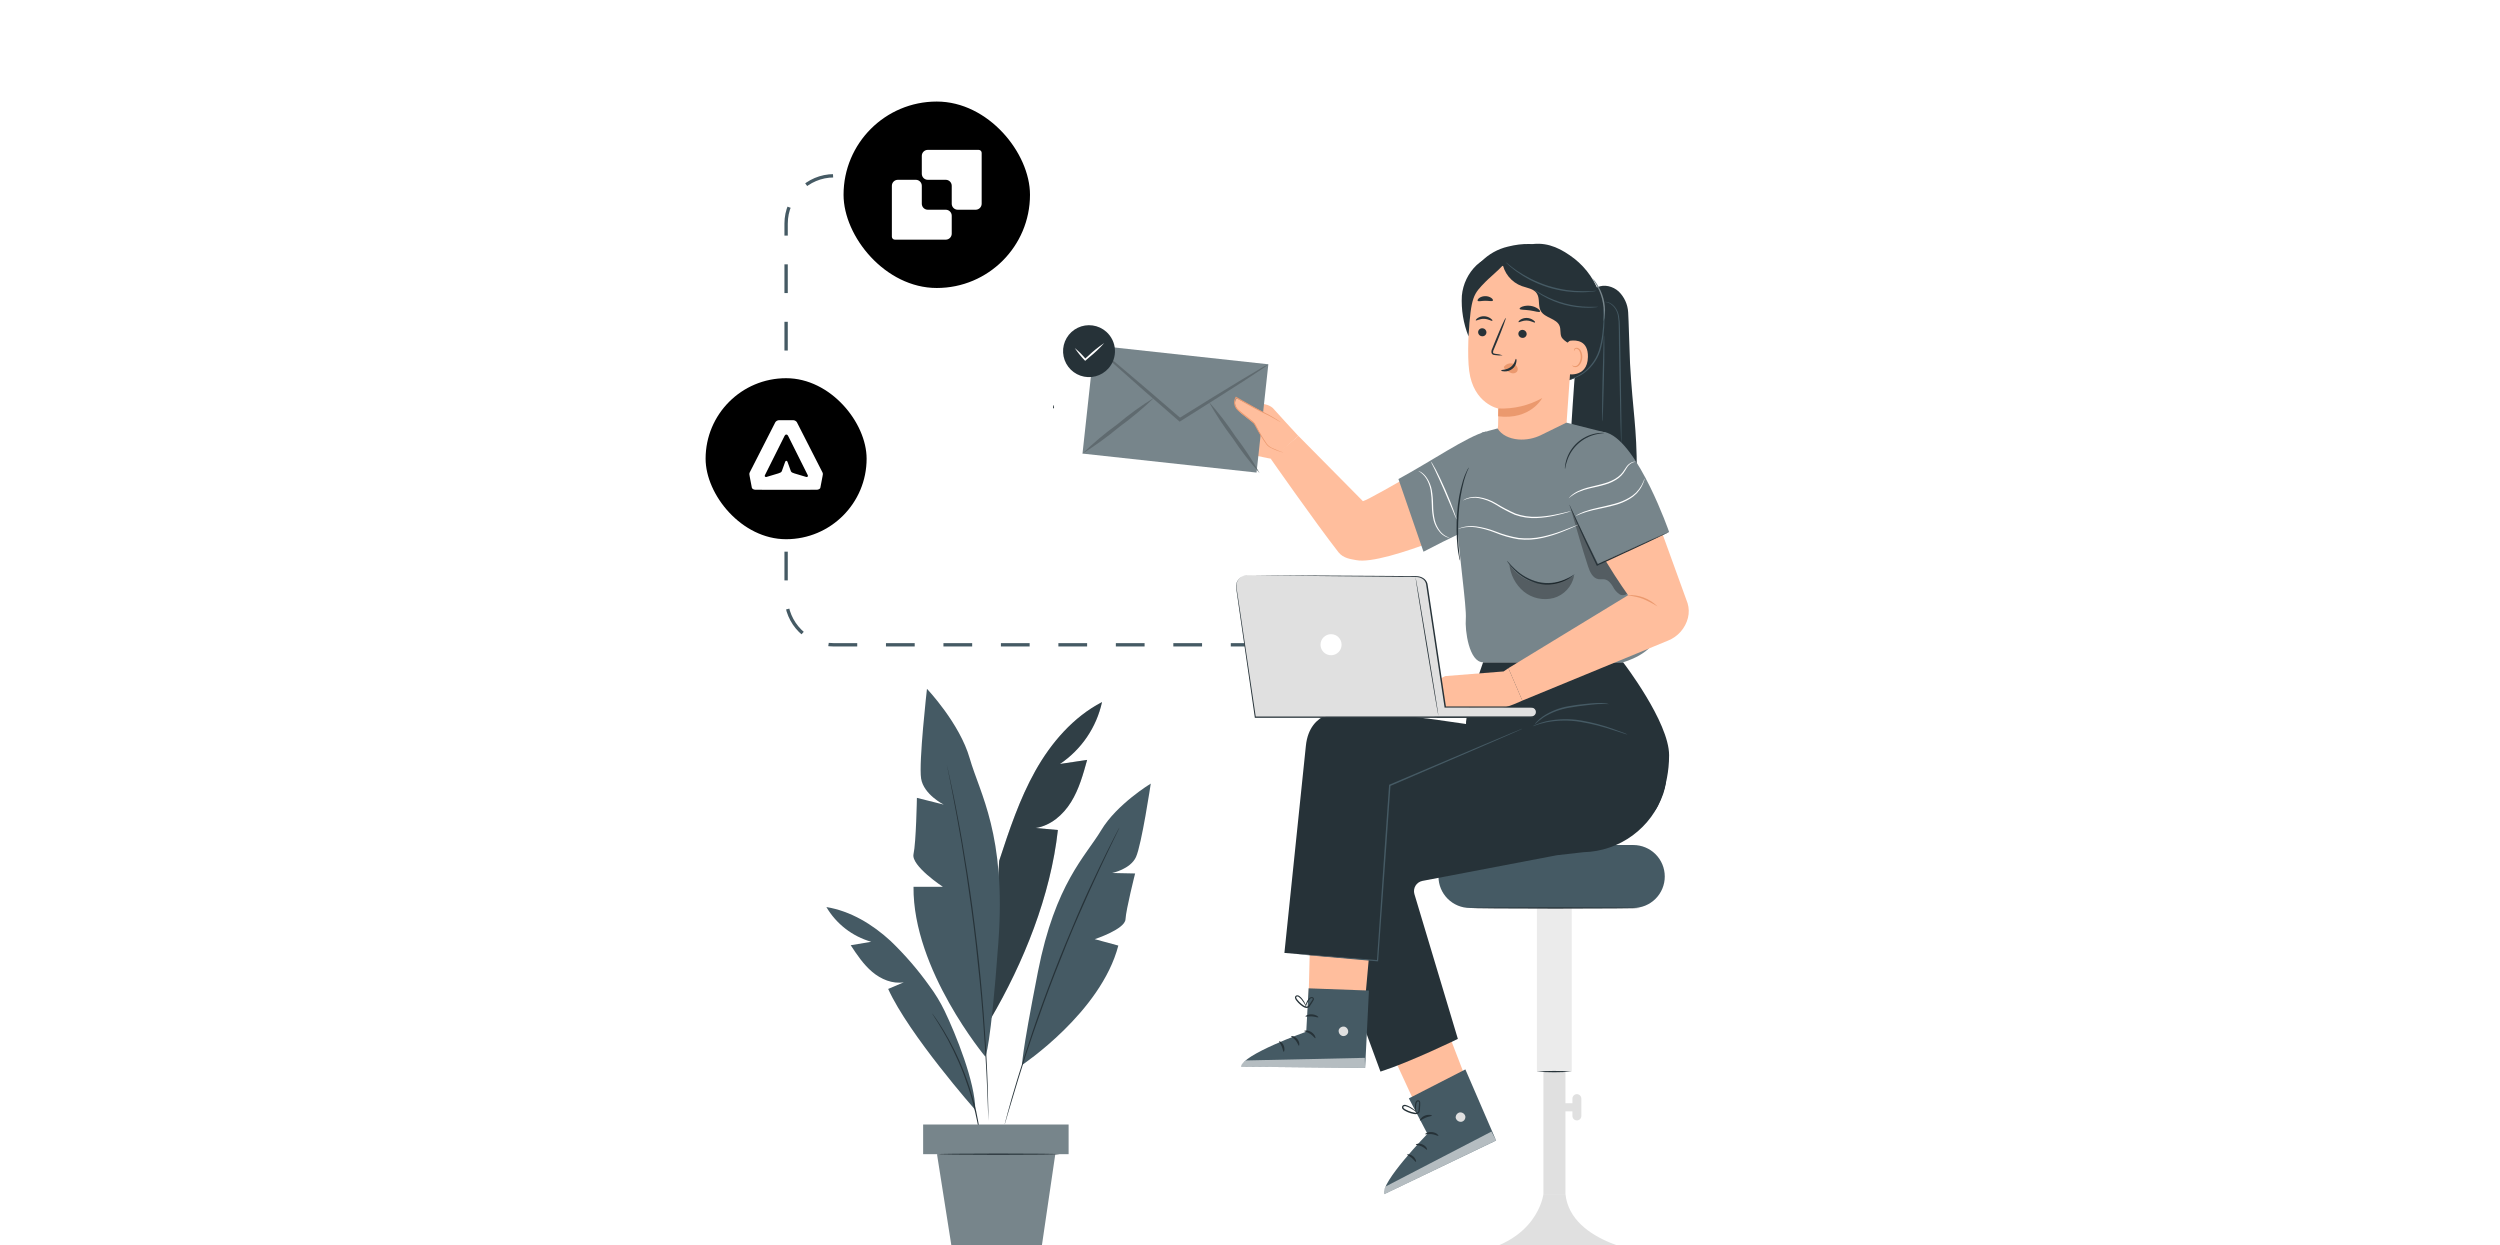 <svg width="261" height="130" viewBox="0 0 261 130" fill="none" xmlns="http://www.w3.org/2000/svg">
<g clip-path="url(#clip0_396_226)">
<path d="M131.495 67.319H87.07C84.308 67.319 82.07 65.081 82.07 62.319V23.352C82.07 20.591 84.308 18.352 87.07 18.352H94.079" stroke="#455A64" stroke-width="0.35" stroke-dasharray="3 3"/>
<path d="M115.05 73.296C112.056 74.853 109.745 77.529 108.09 80.479C106.435 83.43 105.368 86.661 104.312 89.875L103.387 106.432C106.879 100.491 109.685 93.504 110.442 86.653L108.117 86.443C109.677 86.206 110.983 85.082 111.816 83.737C112.649 82.393 113.076 80.855 113.496 79.334L110.659 79.758C112.899 78.249 114.472 75.935 115.05 73.296Z" fill="#455A64"/>
<g opacity="0.3">
<path d="M115.05 73.296C112.056 74.853 109.745 77.529 108.09 80.479C106.435 83.43 105.368 86.661 104.312 89.875L103.387 106.432C106.879 100.491 109.685 93.504 110.442 86.653L108.117 86.443C109.677 86.206 110.983 85.082 111.816 83.737C112.649 82.393 113.076 80.855 113.496 79.334L110.659 79.758C112.899 78.249 114.472 75.935 115.05 73.296Z" fill="black"/>
</g>
<path d="M102.869 110.319C102.869 110.319 95.286 101.244 95.371 92.581H98.435C98.435 92.581 95.098 90.392 95.371 89.168C95.643 87.943 95.724 83.296 95.724 83.296L98.525 83.999C98.525 83.999 96.424 82.948 96.163 81.277C95.901 79.606 96.775 71.914 96.775 71.914C96.775 71.914 100.188 75.501 101.239 79.175C102.29 82.85 105.05 87.14 104.233 98.343C103.416 109.546 102.869 110.319 102.869 110.319Z" fill="#455A64"/>
<path d="M106.713 111.176C106.713 111.176 114.93 105.703 116.754 98.718L114.29 98.049C114.29 98.049 117.445 97.017 117.502 95.975C117.559 94.932 118.507 91.19 118.507 91.19L116.103 91.141C116.103 91.141 118.008 90.754 118.596 89.475C119.184 88.196 120.14 81.807 120.14 81.807C120.14 81.807 116.601 83.947 114.968 86.671C113.335 89.396 110.167 92.24 108.365 101.424C106.563 110.608 106.713 111.176 106.713 111.176Z" fill="#455A64"/>
<path d="M98.846 79.84C98.858 79.87 98.868 79.9 98.874 79.932L98.939 80.204L99.178 81.293C99.285 81.758 99.407 82.333 99.54 83C99.674 83.667 99.832 84.426 99.984 85.27C100.311 86.952 100.654 88.966 101.005 91.203C101.356 93.441 101.688 95.912 101.993 98.509C102.298 101.106 102.521 103.588 102.698 105.858C102.875 108.128 102.992 110.156 103.06 111.868C103.101 112.725 103.122 113.501 103.142 114.179C103.161 114.856 103.177 115.447 103.182 115.926C103.188 116.405 103.182 116.767 103.182 117.029V117.314C103.187 117.347 103.187 117.38 103.182 117.412C103.179 117.381 103.179 117.349 103.182 117.317C103.182 117.244 103.182 117.148 103.182 117.029C103.182 116.756 103.161 116.4 103.144 115.926C103.128 115.453 103.112 114.862 103.079 114.181C103.046 113.501 103.025 112.728 102.976 111.873C102.894 110.161 102.758 108.128 102.584 105.869C102.409 103.61 102.164 101.133 101.868 98.536C101.571 95.939 101.228 93.474 100.893 91.233C100.558 88.993 100.216 86.984 99.903 85.3C99.755 84.456 99.606 83.697 99.478 83.027C99.35 82.357 99.238 81.783 99.143 81.315C99.048 80.847 98.977 80.498 98.928 80.226C98.906 80.109 98.887 80.014 98.876 79.954C98.862 79.917 98.852 79.879 98.846 79.84Z" fill="#263238"/>
<path d="M101.819 115.877C101.819 115.877 94.878 108.006 92.725 103.245L94.358 102.551C93.18 102.744 91.971 102.238 91.056 101.462C90.142 100.686 89.472 99.682 88.814 98.683L90.956 98.321C88.987 97.759 87.311 96.46 86.274 94.696C88.803 95.112 91.092 96.5 92.975 98.234C94.473 99.672 95.832 101.247 97.036 102.937C97.642 103.75 98.17 104.619 98.612 105.531C99.772 107.948 101.821 112.987 101.819 115.877Z" fill="#455A64"/>
<path d="M116.873 86.391C116.866 86.419 116.855 86.445 116.841 86.47L116.735 86.699L116.313 87.572C115.94 88.329 115.414 89.429 114.775 90.792C114.135 92.156 113.4 93.786 112.597 95.618C111.794 97.45 110.978 99.472 110.148 101.606C109.317 103.74 108.577 105.812 107.927 107.695C107.276 109.579 106.726 111.285 106.293 112.722C105.861 114.16 105.499 115.33 105.265 116.138L104.992 117.069C104.96 117.17 104.935 117.249 104.916 117.311C104.897 117.374 104.889 117.393 104.886 117.39C104.887 117.367 104.891 117.343 104.897 117.32C104.913 117.257 104.933 117.178 104.96 117.075C105.02 116.851 105.101 116.53 105.207 116.138C105.425 115.322 105.752 114.151 106.195 112.709C106.639 111.266 107.173 109.554 107.81 107.665C108.446 105.776 109.195 103.716 110.022 101.571C110.85 99.426 111.696 97.401 112.472 95.583C113.248 93.765 114.018 92.126 114.669 90.765C115.319 89.404 115.861 88.315 116.247 87.564L116.694 86.701C116.743 86.612 116.781 86.538 116.814 86.481C116.846 86.424 116.873 86.388 116.873 86.391Z" fill="#263238"/>
<path d="M102.407 119.252C102.389 119.206 102.378 119.157 102.374 119.108C102.355 118.997 102.333 118.858 102.306 118.689C102.251 118.327 102.162 117.802 102.034 117.159C101.906 116.517 101.732 115.752 101.506 114.916C101.28 114.081 100.983 113.172 100.632 112.233C100.281 111.294 99.889 110.425 99.513 109.644C99.138 108.863 98.762 108.174 98.424 107.608C98.087 107.042 97.815 106.59 97.608 106.283L97.382 105.923C97.351 105.884 97.327 105.84 97.311 105.793C97.347 105.827 97.378 105.865 97.404 105.907C97.472 106 97.553 106.111 97.651 106.25C97.867 106.549 98.16 106.996 98.504 107.559C98.846 108.123 99.228 108.806 99.617 109.584C100.006 110.363 100.392 111.242 100.752 112.184C101.111 113.125 101.402 114.054 101.631 114.87C101.86 115.687 102.02 116.479 102.134 117.129C102.249 117.78 102.325 118.305 102.36 118.67C102.377 118.841 102.39 118.98 102.401 119.092C102.411 119.145 102.412 119.199 102.407 119.252Z" fill="#263238"/>
<path d="M111.563 117.399H96.375V120.496H111.563V117.399Z" fill="#77858B"/>
<path d="M97.823 120.499L99.464 130.918H108.642L110.172 120.499H97.823Z" fill="#77858B"/>
<path d="M110.632 120.499C110.632 120.537 107.758 120.57 104.214 120.57C100.67 120.57 97.799 120.537 97.799 120.499C97.799 120.461 100.67 120.428 104.214 120.428C107.758 120.428 110.632 120.458 110.632 120.499Z" fill="#263238"/>
<path d="M164.626 115.178H163.053V116.024H164.626V115.178Z" fill="#E0E0E0"/>
<path d="M164.088 93.844H160.454V111.865H164.088V93.844Z" fill="#EBEBEB"/>
<path d="M170.517 94.793H153.461C152.59 94.793 151.754 94.447 151.138 93.831C150.522 93.215 150.176 92.379 150.176 91.508C150.176 91.076 150.26 90.649 150.425 90.25C150.59 89.851 150.832 89.489 151.137 89.183C151.442 88.878 151.805 88.636 152.203 88.47C152.602 88.305 153.03 88.22 153.461 88.22H170.517C170.948 88.22 171.376 88.305 171.774 88.47C172.173 88.636 172.535 88.878 172.841 89.183C173.146 89.489 173.388 89.851 173.553 90.25C173.717 90.649 173.802 91.076 173.802 91.508C173.802 91.939 173.717 92.367 173.552 92.765C173.387 93.164 173.145 93.526 172.84 93.831C172.535 94.136 172.172 94.378 171.774 94.543C171.375 94.708 170.948 94.793 170.517 94.793Z" fill="#455A64"/>
<path d="M163.434 111.865H161.132V124.658H163.434V111.865Z" fill="#E0E0E0"/>
<path d="M153.048 130.894C152.596 130.951 172.452 130.894 172.452 130.894C172.452 130.894 163.981 129.947 163.434 124.658H161.132C161.132 124.658 160.552 129.938 153.048 130.894Z" fill="#E0E0E0"/>
<path d="M171.192 94.794C171.192 94.832 167.248 94.864 162.384 94.864C157.52 94.864 153.576 94.832 153.576 94.794C153.576 94.756 157.52 94.723 162.384 94.723C167.248 94.723 171.192 94.756 171.192 94.794Z" fill="#263238"/>
<path d="M164.085 111.876C162.865 111.97 161.641 111.97 160.421 111.876C161.641 111.782 162.867 111.782 164.087 111.876H164.085Z" fill="#263238"/>
<path d="M164.626 116.971C164.503 116.971 164.385 116.923 164.298 116.836C164.211 116.749 164.162 116.631 164.161 116.508V114.693C164.162 114.57 164.211 114.452 164.298 114.365C164.385 114.278 164.503 114.228 164.626 114.228C164.75 114.228 164.868 114.278 164.955 114.365C165.042 114.452 165.091 114.57 165.092 114.693V116.503C165.092 116.564 165.08 116.625 165.057 116.682C165.034 116.739 165 116.79 164.957 116.834C164.913 116.877 164.862 116.912 164.805 116.935C164.749 116.959 164.688 116.971 164.626 116.971Z" fill="#E0E0E0"/>
<path d="M128.336 42.386C128.336 42.386 129.133 41.513 129.375 41.493C129.618 41.474 132.097 42.218 132.097 42.218C132.385 42.272 132.653 42.401 132.876 42.59C133.099 42.863 135.551 45.517 135.551 45.517L132.829 47.917C132.829 47.917 129.634 47.343 129.356 47.008C129.079 46.673 128.856 46.137 129.06 45.968C128.922 45.733 128.858 45.462 128.875 45.19C128.919 44.998 128.975 44.809 129.041 44.624C129.041 44.624 128.559 44.278 128.54 44.038C128.534 43.909 128.503 43.782 128.447 43.666L128.336 43.48V42.386Z" fill="#FFBE9D"/>
<path d="M129.449 42.906C129.463 42.906 129.449 42.991 129.405 43.113C129.343 43.277 129.239 43.421 129.103 43.532C129.032 43.587 128.949 43.627 128.862 43.647C128.774 43.667 128.683 43.668 128.594 43.649C128.458 43.614 128.404 43.541 128.415 43.532C128.426 43.524 128.491 43.56 128.608 43.57C128.761 43.578 128.912 43.531 129.035 43.44C129.156 43.338 129.256 43.216 129.332 43.078C129.392 42.969 129.433 42.901 129.449 42.906Z" fill="#EB996E"/>
<path d="M125.037 41.652C125.037 41.712 123.809 41.75 122.293 41.739C120.777 41.728 119.549 41.668 119.549 41.608C119.549 41.548 120.78 41.51 122.296 41.524C123.812 41.538 125.037 41.6 125.037 41.652Z" fill="#E0E0E0"/>
<path d="M128.548 43.796C128.548 43.856 126.523 43.889 124.03 43.867C121.536 43.845 119.517 43.785 119.517 43.726C119.517 43.666 121.539 43.633 124.032 43.652C126.526 43.671 128.548 43.736 128.548 43.796Z" fill="#E0E0E0"/>
<path d="M129.343 45.985C129.343 46.044 127.138 46.075 124.419 46.053C121.7 46.031 119.498 45.966 119.498 45.906C119.498 45.846 121.702 45.816 124.422 45.838C127.141 45.859 129.343 45.925 129.343 45.985Z" fill="#E0E0E0"/>
<path d="M129.326 48.043C129.326 48.103 127.122 48.133 124.405 48.111C121.689 48.089 119.481 48.024 119.481 47.964C119.481 47.904 121.686 47.874 124.405 47.896C127.124 47.917 129.326 47.983 129.326 48.043Z" fill="#E0E0E0"/>
<path d="M170.176 37.934C170.13 37.117 170.029 33.192 169.98 32.593C169.93 31.775 169.578 31.005 168.992 30.432C168.399 29.888 167.476 29.643 166.749 29.999C166.513 30.059 166.297 30.181 166.122 30.352C165.948 30.522 165.821 30.736 165.756 30.971C164.101 36.856 164.362 43.121 163.63 49.208C165.791 49.559 168.698 49.414 170.884 49.3C170.884 44.441 170.473 43.181 170.176 37.934Z" fill="#263238"/>
<path d="M169.264 46.233C169.252 46.181 169.247 46.128 169.248 46.075C169.248 45.955 169.235 45.803 169.226 45.623C169.213 45.212 169.196 44.648 169.175 43.962C169.145 42.544 169.104 40.615 169.06 38.483C169.044 37.416 169.028 36.398 169.014 35.468C169.014 35.005 169.014 34.564 168.998 34.153C169.005 33.773 168.979 33.393 168.919 33.018C168.885 32.748 168.793 32.488 168.647 32.258C168.502 32.028 168.307 31.833 168.078 31.687C167.901 31.592 167.708 31.533 167.509 31.513H167.547C167.587 31.509 167.627 31.509 167.667 31.513C167.82 31.526 167.969 31.569 168.105 31.641C168.32 31.758 168.506 31.921 168.649 32.12C168.836 32.383 168.962 32.684 169.02 33.002C169.085 33.382 169.117 33.767 169.115 34.153C169.115 34.567 169.134 35.005 169.145 35.468C169.164 36.398 169.183 37.416 169.202 38.486C169.232 40.615 169.256 42.544 169.275 43.962C169.275 44.651 169.275 45.212 169.275 45.626C169.275 45.808 169.275 45.958 169.275 46.077C169.278 46.129 169.274 46.181 169.264 46.233Z" fill="#455A64"/>
<path d="M167.299 44.001C167.279 43.884 167.271 43.765 167.275 43.647C167.275 43.418 167.261 43.086 167.261 42.678C167.261 41.861 167.278 40.734 167.307 39.49C167.337 38.246 167.373 37.147 167.397 36.3C167.397 35.916 167.419 35.593 167.43 35.337C167.428 35.217 167.437 35.098 167.457 34.98C167.479 35.098 167.488 35.217 167.484 35.337C167.484 35.565 167.484 35.881 167.498 36.303C167.498 37.12 167.482 38.246 167.449 39.493C167.416 40.74 167.384 41.834 167.362 42.68C167.348 43.064 167.337 43.388 167.329 43.647C167.332 43.765 167.322 43.884 167.299 44.001Z" fill="#455A64"/>
<path d="M160.081 25.473C161.714 25.304 163.075 26.017 164.365 27.005C165.657 28.023 166.607 29.411 167.087 30.985C167.601 32.618 167.61 34.945 167.024 36.559C166.763 37.323 166.319 38.013 165.732 38.568C165.145 39.123 164.432 39.527 163.655 39.746C161.398 40.383 158.856 40.125 157.081 38.592C155.307 37.06 154.395 34.656 154.457 32.313C154.478 30.684 155.011 29.103 155.982 27.794C156.47 27.149 157.086 26.61 157.791 26.213C158.496 25.815 159.276 25.567 160.081 25.484" fill="#263238"/>
<path d="M164.286 31.224C164.09 30.596 164.226 29.915 164.177 29.259C164.066 27.814 162.988 26.592 161.69 25.944C160.481 25.345 158.968 25.359 157.433 25.745C156.374 25.991 155.407 26.534 154.645 27.31C154.159 27.839 153.807 28.477 153.617 29.17C153.428 29.864 153.407 30.592 153.557 31.295L160.952 30.707C161.6 31.32 162.267 31.943 163.078 32.313C163.311 32.435 163.571 32.495 163.834 32.487C163.965 32.48 164.091 32.435 164.197 32.358C164.303 32.282 164.385 32.176 164.433 32.054C164.504 31.779 164.371 31.496 164.286 31.224Z" fill="#263238"/>
<path d="M157.155 27.77L163.461 29.545C163.758 29.584 164.03 29.734 164.222 29.963C164.414 30.193 164.513 30.487 164.499 30.786L163.516 44.621C163.45 45.568 163.073 46.465 162.443 47.175L161.782 47.912C160.274 49.613 157.468 49.249 156.537 47.175C156.481 47.056 156.439 46.931 156.415 46.802C156.395 46.697 156.382 46.592 156.374 46.486C156.309 45.786 156.318 45.08 156.401 44.382C156.42 43.146 156.434 42.64 156.431 42.651C156.428 42.662 153.837 42.15 153.385 38.731C153.162 37.033 153.323 34.262 153.524 31.997C153.695 29.948 155.116 27.498 157.155 27.77Z" fill="#FFBE9D"/>
<path d="M154.316 34.654C154.311 34.767 154.352 34.878 154.428 34.963C154.504 35.047 154.611 35.099 154.724 35.105C154.78 35.111 154.835 35.106 154.889 35.09C154.942 35.073 154.991 35.047 155.034 35.011C155.077 34.976 155.112 34.932 155.138 34.883C155.164 34.834 155.179 34.78 155.184 34.724C155.189 34.611 155.149 34.5 155.072 34.415C154.996 34.331 154.89 34.28 154.776 34.273C154.721 34.267 154.665 34.273 154.612 34.289C154.558 34.305 154.509 34.331 154.466 34.367C154.423 34.402 154.388 34.446 154.362 34.495C154.336 34.544 154.321 34.598 154.316 34.654Z" fill="#263238"/>
<path d="M154.076 33.451C154.128 33.511 154.466 33.274 154.937 33.287C155.407 33.301 155.753 33.559 155.797 33.489C155.84 33.418 155.769 33.361 155.622 33.246C155.423 33.102 155.183 33.021 154.937 33.015C154.692 33.008 154.452 33.078 154.251 33.217C154.104 33.323 154.052 33.426 154.076 33.451Z" fill="#263238"/>
<path d="M158.516 34.822C158.511 34.936 158.552 35.047 158.628 35.132C158.704 35.216 158.811 35.267 158.924 35.274C158.979 35.28 159.035 35.275 159.089 35.259C159.142 35.243 159.192 35.217 159.235 35.181C159.278 35.145 159.313 35.102 159.339 35.052C159.364 35.003 159.38 34.949 159.384 34.893C159.388 34.78 159.347 34.669 159.271 34.585C159.195 34.501 159.089 34.449 158.976 34.441C158.921 34.436 158.865 34.441 158.811 34.457C158.758 34.474 158.709 34.5 158.666 34.536C158.623 34.571 158.588 34.615 158.562 34.664C158.536 34.713 158.521 34.767 158.516 34.822Z" fill="#263238"/>
<path d="M158.532 33.628C158.584 33.688 158.921 33.451 159.39 33.465C159.858 33.478 160.206 33.737 160.25 33.666C160.293 33.595 160.225 33.538 160.075 33.424C159.876 33.279 159.636 33.198 159.39 33.192C159.145 33.186 158.905 33.256 158.704 33.394C158.557 33.5 158.516 33.603 158.532 33.628Z" fill="#263238"/>
<path d="M156.883 37.098C156.637 37.014 156.382 36.961 156.123 36.94C156.004 36.924 155.892 36.899 155.873 36.815C155.865 36.691 155.897 36.569 155.963 36.464C156.082 36.175 156.208 35.873 156.341 35.56C156.869 34.273 157.253 33.214 157.201 33.192C157.149 33.17 156.679 34.197 156.153 35.484C156.025 35.803 155.903 36.105 155.789 36.393C155.71 36.536 155.684 36.702 155.715 36.861C155.731 36.904 155.756 36.943 155.789 36.975C155.822 37.006 155.862 37.03 155.906 37.044C155.972 37.063 156.041 37.074 156.11 37.076C156.365 37.117 156.625 37.124 156.883 37.098Z" fill="#263238"/>
<path d="M156.42 42.645C158.021 42.715 159.61 42.338 161.009 41.556C161.009 41.556 159.801 43.881 156.404 43.462L156.42 42.645Z" fill="#EB996E"/>
<path d="M157.062 38.236C157.154 38.125 157.272 38.04 157.406 37.989C157.54 37.937 157.685 37.921 157.827 37.942C157.93 37.953 158.03 37.986 158.121 38.038C158.211 38.089 158.29 38.158 158.353 38.241C158.414 38.321 158.449 38.418 158.453 38.518C158.457 38.618 158.431 38.717 158.377 38.802C158.299 38.884 158.198 38.941 158.088 38.966C157.977 38.991 157.862 38.982 157.756 38.941C157.537 38.857 157.336 38.73 157.166 38.568C157.114 38.528 157.07 38.479 157.035 38.424C157.018 38.398 157.008 38.368 157.008 38.337C157.008 38.306 157.018 38.275 157.035 38.249" fill="#EB996E"/>
<path d="M158.265 37.46C158.189 37.46 158.176 37.964 157.721 38.312C157.266 38.66 156.736 38.584 156.728 38.663C156.719 38.742 156.847 38.767 157.076 38.777C157.372 38.785 157.661 38.689 157.893 38.505C158.12 38.331 158.27 38.074 158.309 37.789C158.355 37.585 158.301 37.457 158.265 37.46Z" fill="#263238"/>
<path d="M158.649 32.239C158.69 32.37 159.161 32.321 159.711 32.403C160.261 32.484 160.701 32.645 160.778 32.533C160.81 32.479 160.737 32.356 160.56 32.228C160.326 32.068 160.057 31.965 159.776 31.929C159.494 31.888 159.207 31.915 158.938 32.005C158.734 32.081 158.63 32.179 158.649 32.239Z" fill="#263238"/>
<path d="M154.267 31.401C154.349 31.51 154.673 31.401 155.062 31.401C155.451 31.401 155.78 31.491 155.857 31.382C155.892 31.328 155.843 31.222 155.701 31.11C155.513 30.981 155.29 30.914 155.062 30.919C154.833 30.916 154.609 30.985 154.422 31.115C154.281 31.241 154.232 31.349 154.267 31.401Z" fill="#263238"/>
<path d="M165.522 30.312C164.978 28.323 162.256 25.478 160.203 25.527L156.834 27.348C156.915 27.913 157.147 28.445 157.506 28.888C157.865 29.331 158.337 29.669 158.872 29.866C159.444 30.07 160.141 30.138 160.462 30.666C160.783 31.194 160.552 31.924 160.857 32.463C161.276 33.211 162.52 33.233 162.825 34.038C162.958 34.387 162.863 34.795 163.001 35.144C163.189 35.609 164.313 36.232 164.795 36.107C165.277 35.982 165.318 35.168 165.492 34.746C165.71 34.276 165.759 33.746 165.631 33.244C165.467 32.275 165.778 31.262 165.522 30.312Z" fill="#263238"/>
<path d="M163.372 36.445C163.372 36.191 163.69 35.604 163.941 35.571C164.61 35.484 165.813 35.571 165.78 37.267C165.734 39.586 163.415 39.06 163.412 38.995C163.41 38.93 163.347 37.321 163.372 36.445Z" fill="#FFBE9D"/>
<path d="M164.137 38.13C164.137 38.13 164.177 38.159 164.245 38.192C164.341 38.235 164.449 38.24 164.548 38.206C164.795 38.119 165.008 37.735 165.027 37.316C165.037 37.117 165.002 36.919 164.926 36.736C164.906 36.663 164.868 36.596 164.816 36.541C164.765 36.486 164.701 36.445 164.629 36.42C164.583 36.406 164.533 36.409 164.489 36.429C164.444 36.448 164.408 36.483 164.387 36.526C164.354 36.589 164.368 36.635 164.357 36.641C164.346 36.646 164.308 36.6 164.327 36.505C164.342 36.447 164.376 36.397 164.422 36.36C164.488 36.314 164.569 36.294 164.648 36.306C164.743 36.327 164.83 36.372 164.902 36.437C164.975 36.501 165.03 36.582 165.062 36.673C165.158 36.876 165.202 37.1 165.19 37.324C165.165 37.792 164.918 38.225 164.58 38.315C164.518 38.331 164.452 38.333 164.389 38.321C164.325 38.31 164.265 38.284 164.213 38.247C164.142 38.187 164.128 38.135 164.137 38.13Z" fill="#EB996E"/>
<path d="M167.422 33.529C167.504 33.309 167.548 33.076 167.552 32.841C167.639 31.698 167.337 30.559 166.695 29.61C166.575 29.404 166.422 29.22 166.24 29.066C166.194 29.093 166.921 29.912 167.248 31.181C167.574 32.449 167.37 33.527 167.422 33.529Z" fill="#77858B"/>
<path d="M157.552 26.681C157.28 27.61 155.767 28.723 155.103 29.403C153.812 30.723 153.573 30.916 153.314 35.119C152.776 33.77 152.538 32.32 152.618 30.87C152.729 29.654 153.277 28.519 154.161 27.675C154.61 27.257 155.15 26.949 155.739 26.777C156.328 26.604 156.949 26.572 157.552 26.681Z" fill="#263238"/>
<path d="M166.703 30.359C166.573 30.396 166.439 30.421 166.303 30.432C166.175 30.451 166.017 30.473 165.829 30.484C165.642 30.495 165.435 30.517 165.201 30.514C164.655 30.524 164.109 30.494 163.568 30.424C162.901 30.334 162.243 30.189 161.6 29.991C160.96 29.785 160.337 29.529 159.738 29.224C159.251 28.97 158.784 28.68 158.339 28.358C158.146 28.227 157.985 28.086 157.841 27.974C157.697 27.863 157.569 27.751 157.482 27.661C157.378 27.573 157.281 27.477 157.193 27.373C157.308 27.446 157.417 27.529 157.517 27.62C157.615 27.705 157.737 27.806 157.887 27.912C158.037 28.018 158.2 28.154 158.396 28.279C158.845 28.582 159.313 28.855 159.798 29.096C160.392 29.392 161.008 29.643 161.641 29.847C162.277 30.04 162.926 30.186 163.584 30.285C164.125 30.36 164.671 30.399 165.217 30.402C165.448 30.402 165.658 30.402 165.843 30.402C166.028 30.402 166.186 30.389 166.314 30.375C166.443 30.359 166.573 30.354 166.703 30.359Z" fill="#455A64"/>
<path d="M166.837 32.035C166.748 32.061 166.657 32.077 166.564 32.082C166.314 32.111 166.062 32.127 165.81 32.128C164.139 32.145 162.494 31.709 161.05 30.868C160.833 30.742 160.623 30.605 160.421 30.457C160.342 30.408 160.269 30.348 160.206 30.28C160.22 30.261 160.544 30.484 161.099 30.783C162.549 31.567 164.165 31.994 165.813 32.03C166.442 32.046 166.834 32.011 166.837 32.035Z" fill="#455A64"/>
<path d="M167.416 32.125C167.451 32.239 167.47 32.357 167.474 32.476C167.495 32.708 167.509 33.04 167.506 33.451C167.5 33.933 167.469 34.414 167.414 34.893C167.351 35.482 167.233 36.063 167.063 36.63C166.722 37.669 166.026 38.556 165.097 39.134C164.817 39.301 164.519 39.438 164.21 39.542C164.099 39.586 163.983 39.617 163.864 39.635C163.968 39.577 164.078 39.528 164.191 39.491C164.488 39.368 164.773 39.22 165.046 39.05C165.445 38.794 165.8 38.472 166.094 38.1C166.462 37.652 166.745 37.14 166.926 36.589C167.095 36.03 167.215 35.457 167.283 34.877C167.351 34.333 167.386 33.856 167.405 33.448C167.425 33.04 167.425 32.708 167.405 32.482C167.4 32.363 167.404 32.244 167.416 32.125Z" fill="#455A64"/>
<path d="M135.56 45.517L142.288 52.322C143.173 52.117 154.03 45.628 154.03 45.628L155.748 53.979C155.748 53.979 144.634 59.096 141.578 58.476C141.077 58.375 140.257 58.31 139.74 57.659C137.285 54.505 132.658 47.885 132.658 47.885L135.56 45.517Z" fill="#FFBE9D"/>
<path d="M144.384 107.954L147.705 115.153L153.064 112.676L149.629 103.768L144.384 107.954Z" fill="#FFBE9D"/>
<path d="M147.084 114.671L149.025 118.373C149.025 118.373 144.049 123.509 144.517 124.669L156.194 119.07L152.985 111.647L147.084 114.671Z" fill="#455A64"/>
<path d="M152.386 116.136C152.514 116.12 152.644 116.15 152.753 116.22C152.861 116.291 152.94 116.398 152.977 116.522C153.001 116.65 152.976 116.783 152.905 116.892C152.835 117.002 152.725 117.08 152.598 117.11C152.462 117.134 152.321 117.105 152.205 117.028C152.089 116.952 152.007 116.834 151.975 116.699C151.964 116.563 152.005 116.428 152.091 116.322C152.176 116.216 152.3 116.147 152.435 116.13" fill="#E0E0E0"/>
<g opacity="0.6">
<path d="M156.194 119.059L155.707 118.136L144.694 123.852C144.694 123.852 144.283 124.329 144.517 124.669L156.194 119.059Z" fill="white"/>
</g>
<path d="M148.799 118.408C148.829 118.466 149.125 118.354 149.496 118.408C149.866 118.463 150.127 118.626 150.168 118.577C150.209 118.528 149.966 118.242 149.52 118.191C149.074 118.139 148.761 118.357 148.799 118.408Z" fill="#263238"/>
<path d="M147.816 119.497C147.83 119.56 148.124 119.538 148.434 119.688C148.744 119.838 148.921 120.064 148.978 120.034C149.036 120.004 148.916 119.663 148.529 119.489C148.143 119.315 147.792 119.443 147.816 119.497Z" fill="#263238"/>
<path d="M147.824 121.296C147.881 121.296 147.824 120.962 147.528 120.719C147.231 120.477 146.907 120.483 146.904 120.54C146.902 120.597 147.149 120.687 147.389 120.891C147.628 121.095 147.764 121.318 147.824 121.296Z" fill="#263238"/>
<path d="M148.243 116.979C148.292 117.02 148.516 116.816 148.848 116.683C149.18 116.549 149.479 116.53 149.487 116.468C149.496 116.405 149.155 116.318 148.763 116.468C148.371 116.617 148.192 116.947 148.243 116.979Z" fill="#263238"/>
<path d="M144.12 111.876L135.848 89.385C135.848 89.385 136.044 85.648 136.733 84.467C137.421 83.285 158.276 76.399 158.276 76.399C158.276 76.399 163.589 75.12 167.131 76.399C170.672 77.678 174.27 79.257 173.916 81.739C173.859 82.119 173.768 82.492 173.644 82.855C173.048 84.603 171.931 86.127 170.443 87.22C168.954 88.313 167.167 88.923 165.32 88.969L162.55 89.284L148.491 91.968C148.345 91.998 148.206 92.058 148.083 92.144C147.961 92.23 147.858 92.34 147.78 92.468C147.702 92.596 147.651 92.738 147.631 92.886C147.61 93.034 147.621 93.185 147.661 93.329L152.201 108.46C152.201 108.46 147.242 110.88 144.12 111.876Z" fill="#263238"/>
<path d="M136.814 96.312L136.618 104.239L142.519 104.383L143.371 94.873L136.814 96.312Z" fill="#FFBE9D"/>
<path d="M136.618 103.182L136.373 107.706C136.373 107.706 129.65 110.123 129.569 111.359L142.519 111.49L142.917 103.414L136.618 103.182Z" fill="#455A64"/>
<path d="M136.314 105.156C136.294 105.08 136.294 105 136.314 104.924C136.357 104.71 136.45 104.508 136.586 104.336C136.628 104.271 136.68 104.214 136.741 104.165C136.781 104.132 136.828 104.11 136.879 104.099C136.93 104.089 136.982 104.091 137.032 104.105C137.061 104.114 137.087 104.129 137.109 104.149C137.131 104.169 137.149 104.194 137.16 104.222C137.179 104.273 137.179 104.329 137.16 104.38C137.122 104.463 137.077 104.542 137.024 104.617C136.923 104.769 136.839 104.922 136.711 105.093C136.669 105.143 136.616 105.182 136.556 105.206C136.495 105.231 136.43 105.239 136.365 105.232C136.245 105.215 136.13 105.171 136.03 105.101C135.851 104.984 135.686 104.847 135.538 104.693C135.469 104.622 135.404 104.546 135.345 104.467C135.276 104.388 135.226 104.295 135.198 104.195C135.186 104.139 135.195 104.081 135.222 104.031C135.25 103.981 135.294 103.943 135.347 103.923C135.399 103.909 135.454 103.907 135.507 103.917C135.559 103.928 135.609 103.95 135.652 103.982C135.776 104.078 135.887 104.19 135.981 104.315C136.115 104.485 136.223 104.674 136.303 104.875C136.337 104.946 136.356 105.023 136.36 105.101C136.228 104.845 136.072 104.601 135.894 104.374C135.801 104.263 135.695 104.162 135.579 104.075C135.553 104.054 135.523 104.04 135.491 104.032C135.459 104.024 135.426 104.024 135.394 104.031C135.367 104.043 135.345 104.064 135.333 104.091C135.322 104.118 135.321 104.148 135.331 104.176C135.36 104.253 135.403 104.324 135.459 104.385C135.518 104.46 135.58 104.532 135.647 104.6C135.789 104.744 135.946 104.871 136.115 104.981C136.196 105.039 136.289 105.076 136.387 105.09C136.427 105.096 136.467 105.091 136.504 105.076C136.541 105.06 136.573 105.035 136.597 105.003C136.705 104.864 136.809 104.69 136.907 104.546C136.957 104.48 137 104.41 137.038 104.336C137.065 104.268 137.038 104.227 136.997 104.208C136.88 104.165 136.765 104.285 136.686 104.385C136.511 104.614 136.384 104.876 136.314 105.156Z" fill="#263238"/>
<path d="M140.385 107.186C140.508 107.228 140.611 107.313 140.677 107.424C140.743 107.535 140.767 107.666 140.745 107.793C140.71 107.918 140.628 108.025 140.517 108.093C140.406 108.16 140.273 108.182 140.146 108.155C140.012 108.116 139.899 108.028 139.828 107.908C139.758 107.788 139.736 107.646 139.768 107.51C139.817 107.383 139.913 107.279 140.037 107.222C140.161 107.164 140.303 107.157 140.432 107.203" fill="#E0E0E0"/>
<g opacity="0.6">
<path d="M142.511 111.489L142.487 110.439L130.08 110.711C130.08 110.711 129.501 110.956 129.561 111.364L142.511 111.489Z" fill="white"/>
</g>
<path d="M136.167 107.638C136.167 107.701 136.482 107.733 136.793 107.94C137.103 108.147 137.263 108.414 137.323 108.389C137.383 108.365 137.291 108 136.912 107.755C136.534 107.51 136.153 107.581 136.167 107.638Z" fill="#263238"/>
<path d="M134.8 108.185C134.787 108.248 135.059 108.356 135.271 108.626C135.483 108.895 135.543 109.17 135.606 109.17C135.668 109.17 135.712 108.811 135.443 108.482C135.173 108.152 134.803 108.125 134.8 108.185Z" fill="#263238"/>
<path d="M134.019 109.805C134.076 109.818 134.169 109.503 134.019 109.154C133.869 108.806 133.567 108.667 133.54 108.719C133.513 108.77 133.692 108.958 133.812 109.247C133.932 109.535 133.951 109.797 134.019 109.805Z" fill="#263238"/>
<path d="M136.294 106.114C136.322 106.171 136.613 106.087 136.969 106.114C137.326 106.141 137.604 106.258 137.636 106.204C137.669 106.149 137.405 105.931 136.983 105.896C136.561 105.861 136.265 106.062 136.294 106.114Z" fill="#263238"/>
<path d="M140.263 74.314C140.263 74.314 136.725 74.042 136.333 77.866C135.941 81.691 134.092 99.486 134.092 99.486L143.815 100.303L145.094 82.004L158.276 76.396C158.276 76.396 142.623 73.819 140.263 74.314Z" fill="#263238"/>
<path d="M154.836 69.142C154.836 69.142 152.691 75.158 153.099 75.827C153.508 76.497 159.028 79.26 159.028 79.26L172.836 84.562C172.836 84.562 174.254 82.305 174.254 78.846C174.254 75.386 169.452 69.142 169.452 69.142H154.836Z" fill="#263238"/>
<path d="M158.93 76.084C158.909 76.097 158.887 76.108 158.864 76.116L158.668 76.209L157.903 76.549L155.035 77.799L145.124 82.064L145.168 82.001C145.043 83.808 144.896 85.763 144.768 87.782C144.433 92.502 144.123 96.854 143.878 100.303V100.366H143.815L137.797 99.838L136.139 99.682L135.707 99.639C135.656 99.635 135.606 99.628 135.557 99.617C135.607 99.613 135.657 99.613 135.707 99.617L136.142 99.644L137.802 99.767L143.818 100.232L143.752 100.289C143.989 96.846 144.297 92.491 144.612 87.769C144.754 85.749 144.885 83.795 145.018 81.99V81.936L145.059 81.917L154.991 77.703L157.884 76.492L158.66 76.174L158.861 76.095L158.93 76.084Z" fill="#455A64"/>
<path d="M169.912 76.685C169.781 76.66 169.651 76.625 169.526 76.579L168.486 76.244C167.351 75.858 166.187 75.564 165.005 75.365C163.825 75.17 162.619 75.185 161.445 75.408C160.544 75.596 160.026 75.852 160.016 75.822C160.128 75.748 160.248 75.688 160.375 75.642C160.712 75.498 161.062 75.384 161.42 75.302C162.607 75.043 163.831 75.013 165.029 75.212C166.219 75.412 167.387 75.722 168.519 76.141C168.954 76.293 169.305 76.426 169.545 76.522C169.673 76.563 169.796 76.618 169.912 76.685Z" fill="#455A64"/>
<path d="M167.961 73.511C167.558 73.488 167.155 73.488 166.752 73.511C166.382 73.536 165.936 73.593 165.446 73.65C164.956 73.707 164.414 73.775 163.856 73.881C162.897 74.034 161.977 74.376 161.151 74.886C160.819 75.114 160.505 75.367 160.212 75.642C160.263 75.542 160.33 75.45 160.41 75.37C160.614 75.151 160.842 74.955 161.088 74.785C161.914 74.238 162.848 73.875 163.826 73.718C164.392 73.612 164.937 73.549 165.429 73.498C165.922 73.446 166.368 73.402 166.747 73.391C167.046 73.378 167.346 73.391 167.642 73.432C167.752 73.442 167.859 73.469 167.961 73.511Z" fill="#455A64"/>
<path d="M147.901 116.231C147.848 116.162 147.811 116.082 147.792 115.997C147.725 115.768 147.707 115.528 147.737 115.292C147.745 115.21 147.763 115.13 147.792 115.052C147.811 115.003 147.843 114.96 147.884 114.927C147.925 114.894 147.974 114.873 148.026 114.865C148.057 114.861 148.089 114.865 148.12 114.875C148.15 114.885 148.177 114.902 148.2 114.924C148.239 114.969 148.264 115.026 148.271 115.085C148.279 115.184 148.279 115.283 148.271 115.382C148.254 115.578 148.254 115.768 148.224 115.997C148.214 116.063 148.186 116.125 148.143 116.177C148.101 116.229 148.045 116.268 147.982 116.291C147.863 116.326 147.736 116.331 147.615 116.304C147.394 116.267 147.18 116.203 146.975 116.114C146.877 116.073 146.782 116.027 146.689 115.975C146.591 115.928 146.503 115.861 146.431 115.779C146.39 115.73 146.368 115.669 146.368 115.605C146.368 115.541 146.39 115.48 146.431 115.431C146.472 115.393 146.522 115.366 146.576 115.353C146.63 115.34 146.687 115.34 146.741 115.355C146.902 115.398 147.056 115.462 147.201 115.545C147.409 115.656 147.6 115.798 147.767 115.964C147.832 116.021 147.886 116.088 147.928 116.163C147.686 115.965 147.426 115.79 147.152 115.64C147.015 115.573 146.87 115.52 146.722 115.482C146.646 115.482 146.564 115.482 146.534 115.521C146.516 115.546 146.508 115.578 146.511 115.609C146.514 115.641 146.528 115.67 146.55 115.692C146.612 115.757 146.686 115.808 146.768 115.844C146.856 115.894 146.947 115.938 147.04 115.975C147.236 116.057 147.441 116.117 147.65 116.152C147.745 116.175 147.844 116.175 147.939 116.152C147.977 116.139 148.011 116.115 148.036 116.083C148.062 116.051 148.078 116.013 148.083 115.972C148.11 115.785 148.118 115.564 148.137 115.376C148.148 115.286 148.153 115.195 148.151 115.104C148.151 115.025 148.107 114.99 148.05 114.993C147.925 114.993 147.879 115.172 147.857 115.308C147.812 115.616 147.827 115.929 147.901 116.231Z" fill="#263238"/>
<path d="M154.496 45.427C153.522 45.804 152.711 46.509 152.201 47.419C151.341 48.946 151.572 49.698 151.796 50.599C152.019 51.499 152.419 53.288 152.441 53.173C152.462 53.059 154.496 45.427 154.496 45.427Z" fill="#FFBE9D"/>
<path d="M169.052 48.146C169.052 48.146 167.925 45.424 167.691 45.174L163.532 44.123L160.933 45.397C160.183 45.777 159.343 45.944 158.505 45.879C157.574 45.792 156.757 45.416 156.346 44.727L154.713 45.168C154.713 45.168 152.133 52.956 152.185 55.111C152.236 57.267 153.135 63.391 153.031 64.6C152.928 65.808 153.366 69.142 154.836 69.142H169.452C169.452 69.142 172.751 68.228 172.895 66.244C173.04 64.26 169.052 48.146 169.052 48.146Z" fill="#77858B"/>
<path d="M164.395 59.964C164.324 60.044 164.241 60.114 164.15 60.171C163.912 60.342 163.659 60.489 163.393 60.612C162.998 60.796 162.578 60.921 162.147 60.985C161.616 61.062 161.075 61.039 160.552 60.917C159.607 60.675 158.748 60.177 158.069 59.477C157.864 59.271 157.674 59.05 157.501 58.816C157.432 58.733 157.374 58.641 157.329 58.544C157.351 58.527 157.615 58.9 158.146 59.398C158.83 60.057 159.675 60.526 160.595 60.759C161.52 60.969 162.488 60.88 163.358 60.503C164.019 60.226 164.379 59.937 164.395 59.964Z" fill="#263238"/>
<g opacity="0.3">
<path d="M157.574 58.881C157.675 59.999 158.214 61.031 159.074 61.752C159.505 62.104 160.013 62.348 160.556 62.467C161.1 62.585 161.663 62.573 162.201 62.433C162.736 62.28 163.218 61.983 163.595 61.574C163.972 61.165 164.229 60.66 164.338 60.114C163.602 60.492 162.817 60.767 162.005 60.931C161.129 61.048 160.238 60.909 159.439 60.531C158.64 60.153 157.968 59.551 157.503 58.799L157.62 58.925" fill="black"/>
</g>
<g opacity="0.3">
<path d="M169.871 61.249C168.328 58.255 166.695 55.152 163.995 53.138C164.594 55.185 165.13 57.109 165.791 59.126C165.979 59.7 166.276 60.37 166.88 60.465C167.101 60.501 167.326 60.446 167.544 60.49C167.92 60.563 168.176 60.898 168.377 61.222C168.541 61.568 168.798 61.861 169.12 62.068C169.463 62.237 169.986 62.068 170.018 61.698C170.012 61.538 169.962 61.382 169.871 61.249Z" fill="black"/>
</g>
<path d="M174.254 55.533L166.891 58.985C166.891 58.985 163.625 52.452 163.372 51.546C163.119 50.639 162.555 49.096 163.391 47.191C163.765 46.382 164.417 45.734 165.23 45.367C166.042 44.999 166.959 44.937 167.814 45.19C171.061 46.35 174.254 55.533 174.254 55.533Z" fill="#77858B"/>
<path d="M152.903 55.533C152.56 55.533 148.611 57.599 148.611 57.599L145.995 50.013C149.389 48.173 153.162 45.576 155.124 45.048L153.418 50.971L152.903 55.533Z" fill="#77858B"/>
<path d="M167.612 58.527C169.006 60.819 169.98 62.136 169.98 62.136L157.473 69.758L158.93 73.144L174.134 66.883C174.645 66.68 175.101 66.359 175.464 65.945C175.827 65.532 176.087 65.038 176.222 64.504C176.347 64.003 176.335 63.478 176.186 62.983L173.6 55.846L167.612 58.527Z" fill="#FFBE9D"/>
<path d="M173.023 63.301C172.545 63.004 172.044 62.744 171.526 62.523C170.653 62.194 169.88 62.185 169.893 62.136C170.47 62.095 171.048 62.178 171.59 62.379C172.132 62.58 172.624 62.894 173.034 63.301H173.023Z" fill="#EB996E"/>
<path d="M153.358 48.786C153.274 48.893 153.203 49.01 153.146 49.134C152.983 49.459 152.847 49.797 152.74 50.144C152.401 51.271 152.193 52.434 152.122 53.609C152.033 54.775 152.046 55.946 152.163 57.109C152.198 57.463 152.252 57.815 152.326 58.163C152.346 58.293 152.381 58.421 152.43 58.544C152.433 58.413 152.42 58.282 152.392 58.154C152.359 57.907 152.315 57.547 152.285 57.104C152.202 55.943 152.202 54.778 152.285 53.617C152.36 52.452 152.548 51.297 152.849 50.168C152.946 49.823 153.063 49.484 153.2 49.153C153.266 49.037 153.319 48.913 153.358 48.786Z" fill="#263238"/>
<path d="M147.767 72.074L150.895 70.583L156.981 70.098L157.479 69.755L158.935 73.141C158.935 73.141 157.34 73.903 156.504 73.971L151.385 73.816L148.709 74.088L147.767 72.074Z" fill="#FFBE9D"/>
<path d="M174.254 55.533C174.204 55.544 174.155 55.562 174.109 55.585L173.701 55.757L172.212 56.418L167.313 58.647L166.717 58.919L166.809 58.952C165.96 57.202 165.217 55.634 164.689 54.502C164.433 53.958 164.226 53.498 164.074 53.165L163.908 52.803C163.891 52.76 163.868 52.718 163.84 52.681C163.85 52.726 163.863 52.771 163.881 52.814C163.913 52.899 163.96 53.024 164.025 53.184C164.153 53.508 164.349 53.971 164.602 54.545C165.105 55.689 165.835 57.267 166.684 59.017L166.714 59.08L166.777 59.05L167.373 58.778L172.242 56.513L173.712 55.811L174.109 55.612C174.16 55.592 174.209 55.565 174.254 55.533Z" fill="#263238"/>
<path d="M167.479 45.209C167.479 45.236 167.133 45.225 166.6 45.353C165.907 45.517 165.267 45.856 164.743 46.337C164.218 46.819 163.827 47.428 163.606 48.105C163.429 48.625 163.41 48.971 163.383 48.968C163.37 48.888 163.37 48.806 163.383 48.726C163.404 48.506 163.446 48.288 163.508 48.075C163.712 47.367 164.108 46.729 164.652 46.232C165.195 45.734 165.866 45.396 166.589 45.255C166.799 45.214 167.012 45.192 167.226 45.19C167.311 45.182 167.396 45.189 167.479 45.209Z" fill="#263238"/>
<path d="M171.711 49.953C171.693 50.066 171.66 50.175 171.613 50.28C171.514 50.575 171.373 50.855 171.194 51.11L171.001 51.352L170.895 51.483L170.77 51.6L170.498 51.842L170.182 52.057C169.698 52.352 169.175 52.576 168.628 52.724C167.474 53.048 166.404 53.2 165.663 53.432C165.263 53.557 164.871 53.705 164.488 53.875C164.576 53.803 164.673 53.742 164.776 53.693C164.891 53.626 165.011 53.568 165.135 53.522L165.367 53.423L165.639 53.336C166.382 53.064 167.454 52.906 168.595 52.588C169.13 52.444 169.643 52.228 170.119 51.946L170.429 51.741L170.702 51.513C170.742 51.475 170.786 51.442 170.824 51.404L170.928 51.281L171.124 51.053C171.304 50.806 171.455 50.54 171.573 50.258C171.609 50.152 171.655 50.05 171.711 49.953Z" fill="white"/>
<path d="M170.742 48.219C170.637 48.231 170.534 48.256 170.435 48.293C170.176 48.417 169.962 48.619 169.822 48.87C169.724 49.025 169.626 49.202 169.496 49.384C169.354 49.575 169.187 49.746 169 49.893C168.566 50.218 168.074 50.457 167.55 50.598C167.005 50.764 166.461 50.87 165.996 50.977C165.575 51.072 165.164 51.206 164.768 51.377C164.409 51.546 164.075 51.763 163.774 52.022C163.774 52.022 163.788 51.995 163.823 51.954C163.875 51.892 163.93 51.834 163.989 51.78C164.21 51.579 164.458 51.412 164.727 51.284C165.124 51.097 165.539 50.952 165.966 50.852C166.442 50.726 166.973 50.626 167.509 50.462C168.015 50.325 168.493 50.097 168.919 49.79C169.1 49.653 169.262 49.493 169.401 49.314C169.529 49.145 169.632 48.968 169.741 48.816C169.895 48.554 170.133 48.352 170.416 48.241C170.493 48.213 170.576 48.2 170.658 48.203C170.713 48.206 170.742 48.214 170.742 48.219Z" fill="white"/>
<path d="M164.803 54.766C164.768 54.792 164.73 54.814 164.689 54.831L164.343 54.992C164.044 55.128 163.606 55.321 163.056 55.536C162.411 55.791 161.748 55.997 161.072 56.151C160.239 56.348 159.379 56.398 158.529 56.301C157.689 56.163 156.867 55.928 156.08 55.602C155.442 55.348 154.778 55.166 154.101 55.057C153.644 54.989 153.18 54.999 152.726 55.087C152.405 55.155 152.236 55.231 152.234 55.218C152.231 55.204 152.272 55.193 152.351 55.155C152.468 55.105 152.589 55.064 152.713 55.033C153.171 54.922 153.645 54.897 154.112 54.956C154.8 55.053 155.475 55.23 156.123 55.482C156.903 55.796 157.716 56.025 158.546 56.162C159.38 56.256 160.223 56.21 161.042 56.026C161.713 55.879 162.373 55.685 163.018 55.446C163.562 55.245 164.014 55.068 164.319 54.946L164.673 54.809C164.714 54.788 164.758 54.773 164.803 54.766Z" fill="white"/>
<path d="M152.721 52.267C152.721 52.267 152.751 52.237 152.816 52.191C152.914 52.127 153.018 52.074 153.126 52.033C153.532 51.881 153.97 51.836 154.398 51.902C155.028 51.999 155.633 52.217 156.18 52.545C156.832 52.949 157.51 53.307 158.211 53.617C158.931 53.873 159.693 53.987 160.456 53.955C161.081 53.931 161.703 53.857 162.316 53.731C162.841 53.631 163.265 53.53 163.557 53.459C163.707 53.417 163.859 53.388 164.014 53.37C163.87 53.428 163.722 53.477 163.57 53.514C163.282 53.598 162.863 53.712 162.337 53.827C161.72 53.968 161.092 54.053 160.459 54.083C159.679 54.123 158.898 54.01 158.162 53.748C157.454 53.436 156.771 53.072 156.118 52.659C155.586 52.334 154.998 52.111 154.384 52.003C153.971 51.929 153.546 51.957 153.146 52.085C152.865 52.175 152.729 52.267 152.721 52.267Z" fill="white"/>
<path d="M151.319 56.137C151.319 56.137 151.289 56.137 151.235 56.137C151.155 56.122 151.078 56.098 151.003 56.067C150.724 55.946 150.479 55.759 150.288 55.522C150.001 55.181 149.793 54.782 149.678 54.352C149.551 53.828 149.486 53.292 149.482 52.754C149.478 52.225 149.436 51.696 149.357 51.173C149.281 50.75 149.13 50.344 148.91 49.975C148.7 49.638 148.41 49.358 148.067 49.158C148.067 49.158 148.096 49.158 148.148 49.183C148.224 49.212 148.297 49.247 148.366 49.289C148.617 49.454 148.83 49.671 148.989 49.926C149.229 50.299 149.395 50.715 149.479 51.151C149.568 51.681 149.614 52.217 149.618 52.754C149.621 53.282 149.681 53.809 149.798 54.325C149.904 54.739 150.095 55.127 150.358 55.465C150.538 55.691 150.763 55.877 151.02 56.009C151.208 56.099 151.322 56.124 151.319 56.137Z" fill="white"/>
<path d="M152.065 54.205C151.916 53.917 151.785 53.621 151.673 53.318L150.761 51.178C150.397 50.343 150.059 49.589 149.8 49.052C149.542 48.516 149.362 48.192 149.379 48.181C149.442 48.243 149.495 48.313 149.536 48.391C149.626 48.532 149.749 48.742 149.89 49.006C150.162 49.534 150.527 50.283 150.892 51.121C151.257 51.959 151.559 52.727 151.766 53.298C151.869 53.571 151.948 53.807 152 53.968C152.032 54.044 152.054 54.123 152.065 54.205Z" fill="white"/>
<path d="M130.208 60.057L147.759 60.201C148.328 60.201 148.872 60.474 148.957 61.037L150.876 73.83H159.915C160.055 73.83 160.189 73.885 160.288 73.984C160.387 74.084 160.443 74.218 160.443 74.358C160.443 74.498 160.387 74.632 160.288 74.731C160.189 74.83 160.055 74.886 159.915 74.886H131.055L129.081 61.385C129.056 61.222 129.066 61.055 129.111 60.896C129.156 60.737 129.234 60.59 129.341 60.464C129.448 60.338 129.581 60.236 129.731 60.166C129.88 60.096 130.043 60.059 130.208 60.057Z" fill="#E0E0E0"/>
<path d="M130.208 60.057C130.117 60.053 130.025 60.062 129.936 60.084C129.667 60.147 129.43 60.305 129.267 60.528C129.146 60.693 129.071 60.886 129.049 61.089C129.045 61.331 129.067 61.572 129.114 61.81L129.367 63.593C129.754 66.274 130.309 70.125 131 74.891V74.938H131.049L159.057 74.954H159.811C159.949 74.967 160.088 74.94 160.212 74.878C160.304 74.826 160.382 74.75 160.436 74.658C160.49 74.566 160.518 74.462 160.518 74.355C160.518 74.249 160.49 74.144 160.436 74.052C160.382 73.96 160.304 73.884 160.212 73.832C160.089 73.771 159.953 73.745 159.817 73.756H150.895L150.963 73.816C150.271 69.235 149.626 64.962 149.057 61.127C149.04 60.871 148.924 60.632 148.733 60.46C148.542 60.299 148.309 60.196 148.061 60.163C147.826 60.14 147.59 60.132 147.353 60.139H146.665L144.022 60.12L139.327 60.092L132.642 60.057H130.208C130.208 60.057 130.26 60.057 130.366 60.057H130.826L132.614 60.081L139.299 60.155L143.995 60.201L146.638 60.228H147.326C147.557 60.223 147.788 60.231 148.018 60.253C148.243 60.284 148.456 60.378 148.63 60.525C148.795 60.683 148.892 60.899 148.902 61.127C149.476 64.959 150.113 69.235 150.807 73.816V73.876H159.79C159.902 73.864 160.015 73.884 160.116 73.933C160.211 73.987 160.284 74.072 160.322 74.174C160.36 74.276 160.36 74.389 160.323 74.491C160.286 74.593 160.214 74.678 160.119 74.731C160.016 74.782 159.901 74.803 159.787 74.79H159.06L131.052 74.807L131.104 74.853C130.402 70.103 129.827 66.241 129.43 63.56C129.329 62.893 129.239 62.297 129.158 61.783C129.106 61.548 129.083 61.309 129.087 61.069C129.105 60.873 129.174 60.686 129.288 60.525C129.445 60.303 129.676 60.145 129.939 60.079C130.028 60.067 130.118 60.06 130.208 60.057Z" fill="#263238"/>
<path d="M138.962 68.407C139.569 68.407 140.062 67.915 140.062 67.308C140.062 66.701 139.569 66.208 138.962 66.208C138.355 66.208 137.862 66.701 137.862 67.308C137.862 67.915 138.355 68.407 138.962 68.407Z" fill="white"/>
<path d="M150.176 74.763C150.149 74.763 149.591 71.511 148.927 67.49C148.263 63.47 147.745 60.204 147.77 60.201C147.794 60.199 148.352 63.454 149.017 67.474C149.681 71.494 150.201 74.76 150.176 74.763Z" fill="#263238"/>
<g filter="url(#filter0_d_396_226)">
<rect x="88.067" y="9.602" width="19.464" height="19.464" rx="9.732" fill="black"/>
<g clip-path="url(#clip1_396_226)">
<path d="M99.361 14.646H96.861C96.517 14.646 96.236 14.928 96.236 15.271V17.146C96.236 17.49 96.517 17.771 96.861 17.771H98.736C99.08 17.771 99.361 18.052 99.361 18.396V20.271C99.361 20.615 99.642 20.896 99.986 20.896H101.861C102.205 20.896 102.486 20.615 102.486 20.271V14.959C102.486 14.787 102.345 14.646 102.174 14.646H99.361Z" fill="white"/>
<path d="M96.236 24.021H98.736C99.08 24.021 99.361 23.74 99.361 23.396V21.521C99.361 21.177 99.08 20.896 98.736 20.896H96.861C96.517 20.896 96.236 20.615 96.236 20.271V18.396C96.236 18.052 95.955 17.771 95.611 17.771H93.736C93.392 17.771 93.111 18.052 93.111 18.396V23.709C93.111 23.881 93.252 24.021 93.424 24.021H96.236Z" fill="white"/>
</g>
</g>
<rect x="73.665" y="39.484" width="16.81" height="16.81" rx="8.405" fill="black"/>
<path d="M85.866 49.32L83.193 44.078C83.124 43.963 82.956 43.869 82.82 43.869H81.319C81.183 43.869 81.016 43.964 80.946 44.078L78.272 49.32C78.203 49.436 78.241 49.589 78.269 49.741L78.493 50.918C78.524 51.055 78.727 51.13 78.864 51.13L82.065 51.138H82.073L85.275 51.13C85.411 51.13 85.616 51.055 85.645 50.918L85.87 49.741C85.9 49.602 85.936 49.436 85.867 49.32H85.866ZM84.194 49.801L82.936 49.424C82.756 49.365 82.634 49.325 82.572 49.204L82.208 48.196C82.177 48.136 82.137 48.108 82.097 48.108C82.097 48.108 82.094 48.108 82.093 48.108C82.093 48.108 82.091 48.107 82.089 48.108C82.049 48.108 82.009 48.137 81.978 48.197L81.615 49.205C81.553 49.326 81.432 49.361 81.251 49.425L79.992 49.802C79.854 49.802 79.798 49.707 79.867 49.589L81.912 45.498C81.992 45.331 82.178 45.315 82.275 45.498L84.32 49.589C84.389 49.706 84.334 49.802 84.195 49.802L84.194 49.801Z" fill="white"/>
<path d="M110.039 42.478C110.057 42.562 110.018 42.647 109.986 42.647C109.954 42.647 109.926 42.571 109.949 42.471C109.972 42.372 109.97 42.302 110.002 42.302C110.033 42.302 110.038 42.383 110.039 42.478Z" fill="#263238"/>
<path d="M132.415 38.031L114.246 36.049L113.013 47.355L131.181 49.337L132.415 38.031Z" fill="#77858B"/>
<path d="M132.402 38.047C132.189 38.237 131.959 38.406 131.713 38.552L129.774 39.828C128.107 40.894 125.833 42.347 123.264 43.957L123.159 44.024L123.066 43.943L122.703 43.628C120.343 41.603 118.198 39.703 116.664 38.33L114.837 36.704C114.607 36.511 114.395 36.298 114.204 36.068C114.468 36.221 114.717 36.398 114.947 36.598L116.822 38.151C118.396 39.472 120.554 41.319 122.926 43.373L123.288 43.681L123.089 43.666C125.653 42.063 127.971 40.639 129.65 39.627L131.646 38.441C131.885 38.286 132.138 38.154 132.402 38.047Z" fill="#77858B"/>
<g opacity="0.2">
<path d="M132.402 38.047C132.189 38.237 131.959 38.406 131.713 38.552L129.774 39.828C128.107 40.894 125.833 42.347 123.264 43.957L123.159 44.024L123.066 43.943L122.703 43.628C120.343 41.603 118.198 39.703 116.664 38.33L114.837 36.704C114.607 36.511 114.395 36.298 114.204 36.068C114.468 36.221 114.717 36.398 114.947 36.598L116.822 38.151C118.396 39.472 120.554 41.319 122.926 43.373L123.288 43.681L123.089 43.666C125.653 42.063 127.971 40.639 129.65 39.627L131.646 38.441C131.885 38.286 132.138 38.154 132.402 38.047Z" fill="black"/>
</g>
<path d="M120.511 41.504C119.365 42.609 118.143 43.633 116.856 44.569C115.635 45.589 114.347 46.524 112.998 47.367C114.138 46.256 115.357 45.23 116.647 44.298C117.865 43.273 119.156 42.34 120.511 41.504Z" fill="#77858B"/>
<g opacity="0.2">
<path d="M120.511 41.504C119.365 42.609 118.143 43.633 116.856 44.569C115.635 45.589 114.347 46.524 112.998 47.367C114.138 46.256 115.357 45.23 116.647 44.298C117.865 43.273 119.156 42.34 120.511 41.504Z" fill="black"/>
</g>
<path d="M131.495 49.384C130.477 48.245 129.543 47.034 128.702 45.76C127.77 44.547 126.93 43.267 126.187 41.931C127.206 43.071 128.14 44.285 128.981 45.562C129.913 46.772 130.753 48.05 131.495 49.384Z" fill="#77858B"/>
<g opacity="0.2">
<path d="M131.495 49.384C130.477 48.245 129.543 47.034 128.702 45.76C127.77 44.547 126.93 43.267 126.187 41.931C127.206 43.071 128.14 44.285 128.981 45.562C129.913 46.772 130.753 48.05 131.495 49.384Z" fill="black"/>
</g>
<path d="M115.715 38.467C115.358 38.867 114.891 39.152 114.372 39.286C113.853 39.42 113.306 39.397 112.8 39.22C112.294 39.043 111.851 38.72 111.529 38.292C111.206 37.864 111.018 37.35 110.988 36.815C110.957 36.28 111.086 35.748 111.358 35.286C111.63 34.824 112.033 34.453 112.516 34.22C112.999 33.987 113.54 33.903 114.07 33.977C114.601 34.051 115.098 34.281 115.498 34.638C115.764 34.875 115.98 35.162 116.135 35.483C116.29 35.804 116.38 36.152 116.4 36.508C116.42 36.863 116.37 37.219 116.253 37.556C116.135 37.892 115.953 38.202 115.715 38.467Z" fill="#263238"/>
<path d="M115.28 35.814C114.807 36.35 114.289 36.844 113.731 37.291L113.358 37.616L113.288 37.675L113.231 37.611C112.849 37.218 112.505 36.791 112.203 36.333C112.628 36.68 113.017 37.069 113.364 37.495L113.241 37.483L113.613 37.152C114.129 36.658 114.686 36.211 115.28 35.814Z" fill="white"/>
<path d="M133.76 44.158L132.459 43.342L129.128 41.584C129.128 41.584 128.466 42.226 129.585 43.151L130.962 44.24C130.962 44.24 132.187 46.486 132.449 46.649C132.926 46.874 133.415 47.075 133.913 47.25L133.76 44.158Z" fill="#FFBE9D"/>
<path d="M134.001 47.25C133.955 47.247 133.91 47.237 133.867 47.22C133.78 47.196 133.652 47.16 133.489 47.103C133.326 47.046 133.13 46.978 132.907 46.877C132.787 46.825 132.671 46.766 132.558 46.7C132.427 46.626 132.312 46.526 132.221 46.407C131.803 45.822 131.428 45.209 131.097 44.572L130.944 44.3C130.894 44.214 130.827 44.139 130.748 44.079C130.593 43.943 130.419 43.807 130.247 43.676C129.878 43.409 129.524 43.12 129.188 42.811C129.005 42.641 128.886 42.412 128.851 42.164C128.817 41.916 128.868 41.664 128.998 41.45L129.025 41.409L129.071 41.436C130.402 42.188 131.551 42.873 132.419 43.276C132.841 43.508 133.162 43.715 133.383 43.853L133.636 44.02C133.666 44.039 133.694 44.06 133.72 44.085C133.687 44.073 133.655 44.058 133.625 44.038L133.353 43.889C133.124 43.758 132.795 43.559 132.373 43.344C131.497 42.961 130.337 42.283 129.006 41.537L129.077 41.521C128.963 41.705 128.921 41.925 128.957 42.139C128.993 42.363 129.099 42.571 129.259 42.732C129.593 43.035 129.942 43.32 130.304 43.587C130.479 43.723 130.65 43.859 130.811 43.995C130.852 44.031 130.891 44.069 130.928 44.109C130.966 44.15 131 44.195 131.028 44.243C131.077 44.335 131.129 44.422 131.178 44.515C131.5 45.15 131.864 45.762 132.267 46.349C132.441 46.556 132.664 46.716 132.915 46.815C133.132 46.918 133.326 46.995 133.486 47.057L133.854 47.193C133.904 47.209 133.953 47.228 134.001 47.25Z" fill="#EB996E"/>
</g>
<defs>
<filter id="filter0_d_396_226" x="84.067" y="6.602" width="27.464" height="27.464" filterUnits="userSpaceOnUse" color-interpolation-filters="sRGB">
<feFlood flood-opacity="0" result="BackgroundImageFix"/>
<feColorMatrix in="SourceAlpha" type="matrix" values="0 0 0 0 0 0 0 0 0 0 0 0 0 0 0 0 0 0 127 0" result="hardAlpha"/>
<feOffset dy="1"/>
<feGaussianBlur stdDeviation="2"/>
<feColorMatrix type="matrix" values="0 0 0 0 0.069 0 0 0 0 0.098 0 0 0 0 0.38 0 0 0 0.078 0"/>
<feBlend mode="normal" in2="BackgroundImageFix" result="effect1_dropShadow_396_226"/>
<feBlend mode="normal" in="SourceGraphic" in2="effect1_dropShadow_396_226" result="shape"/>
</filter>
<clipPath id="clip0_396_226">
<rect width="261" height="130" fill="white"/>
</clipPath>
<clipPath id="clip1_396_226">
<rect width="10" height="10" fill="white" transform="translate(92.799 14.334)"/>
</clipPath>
</defs>
</svg>
